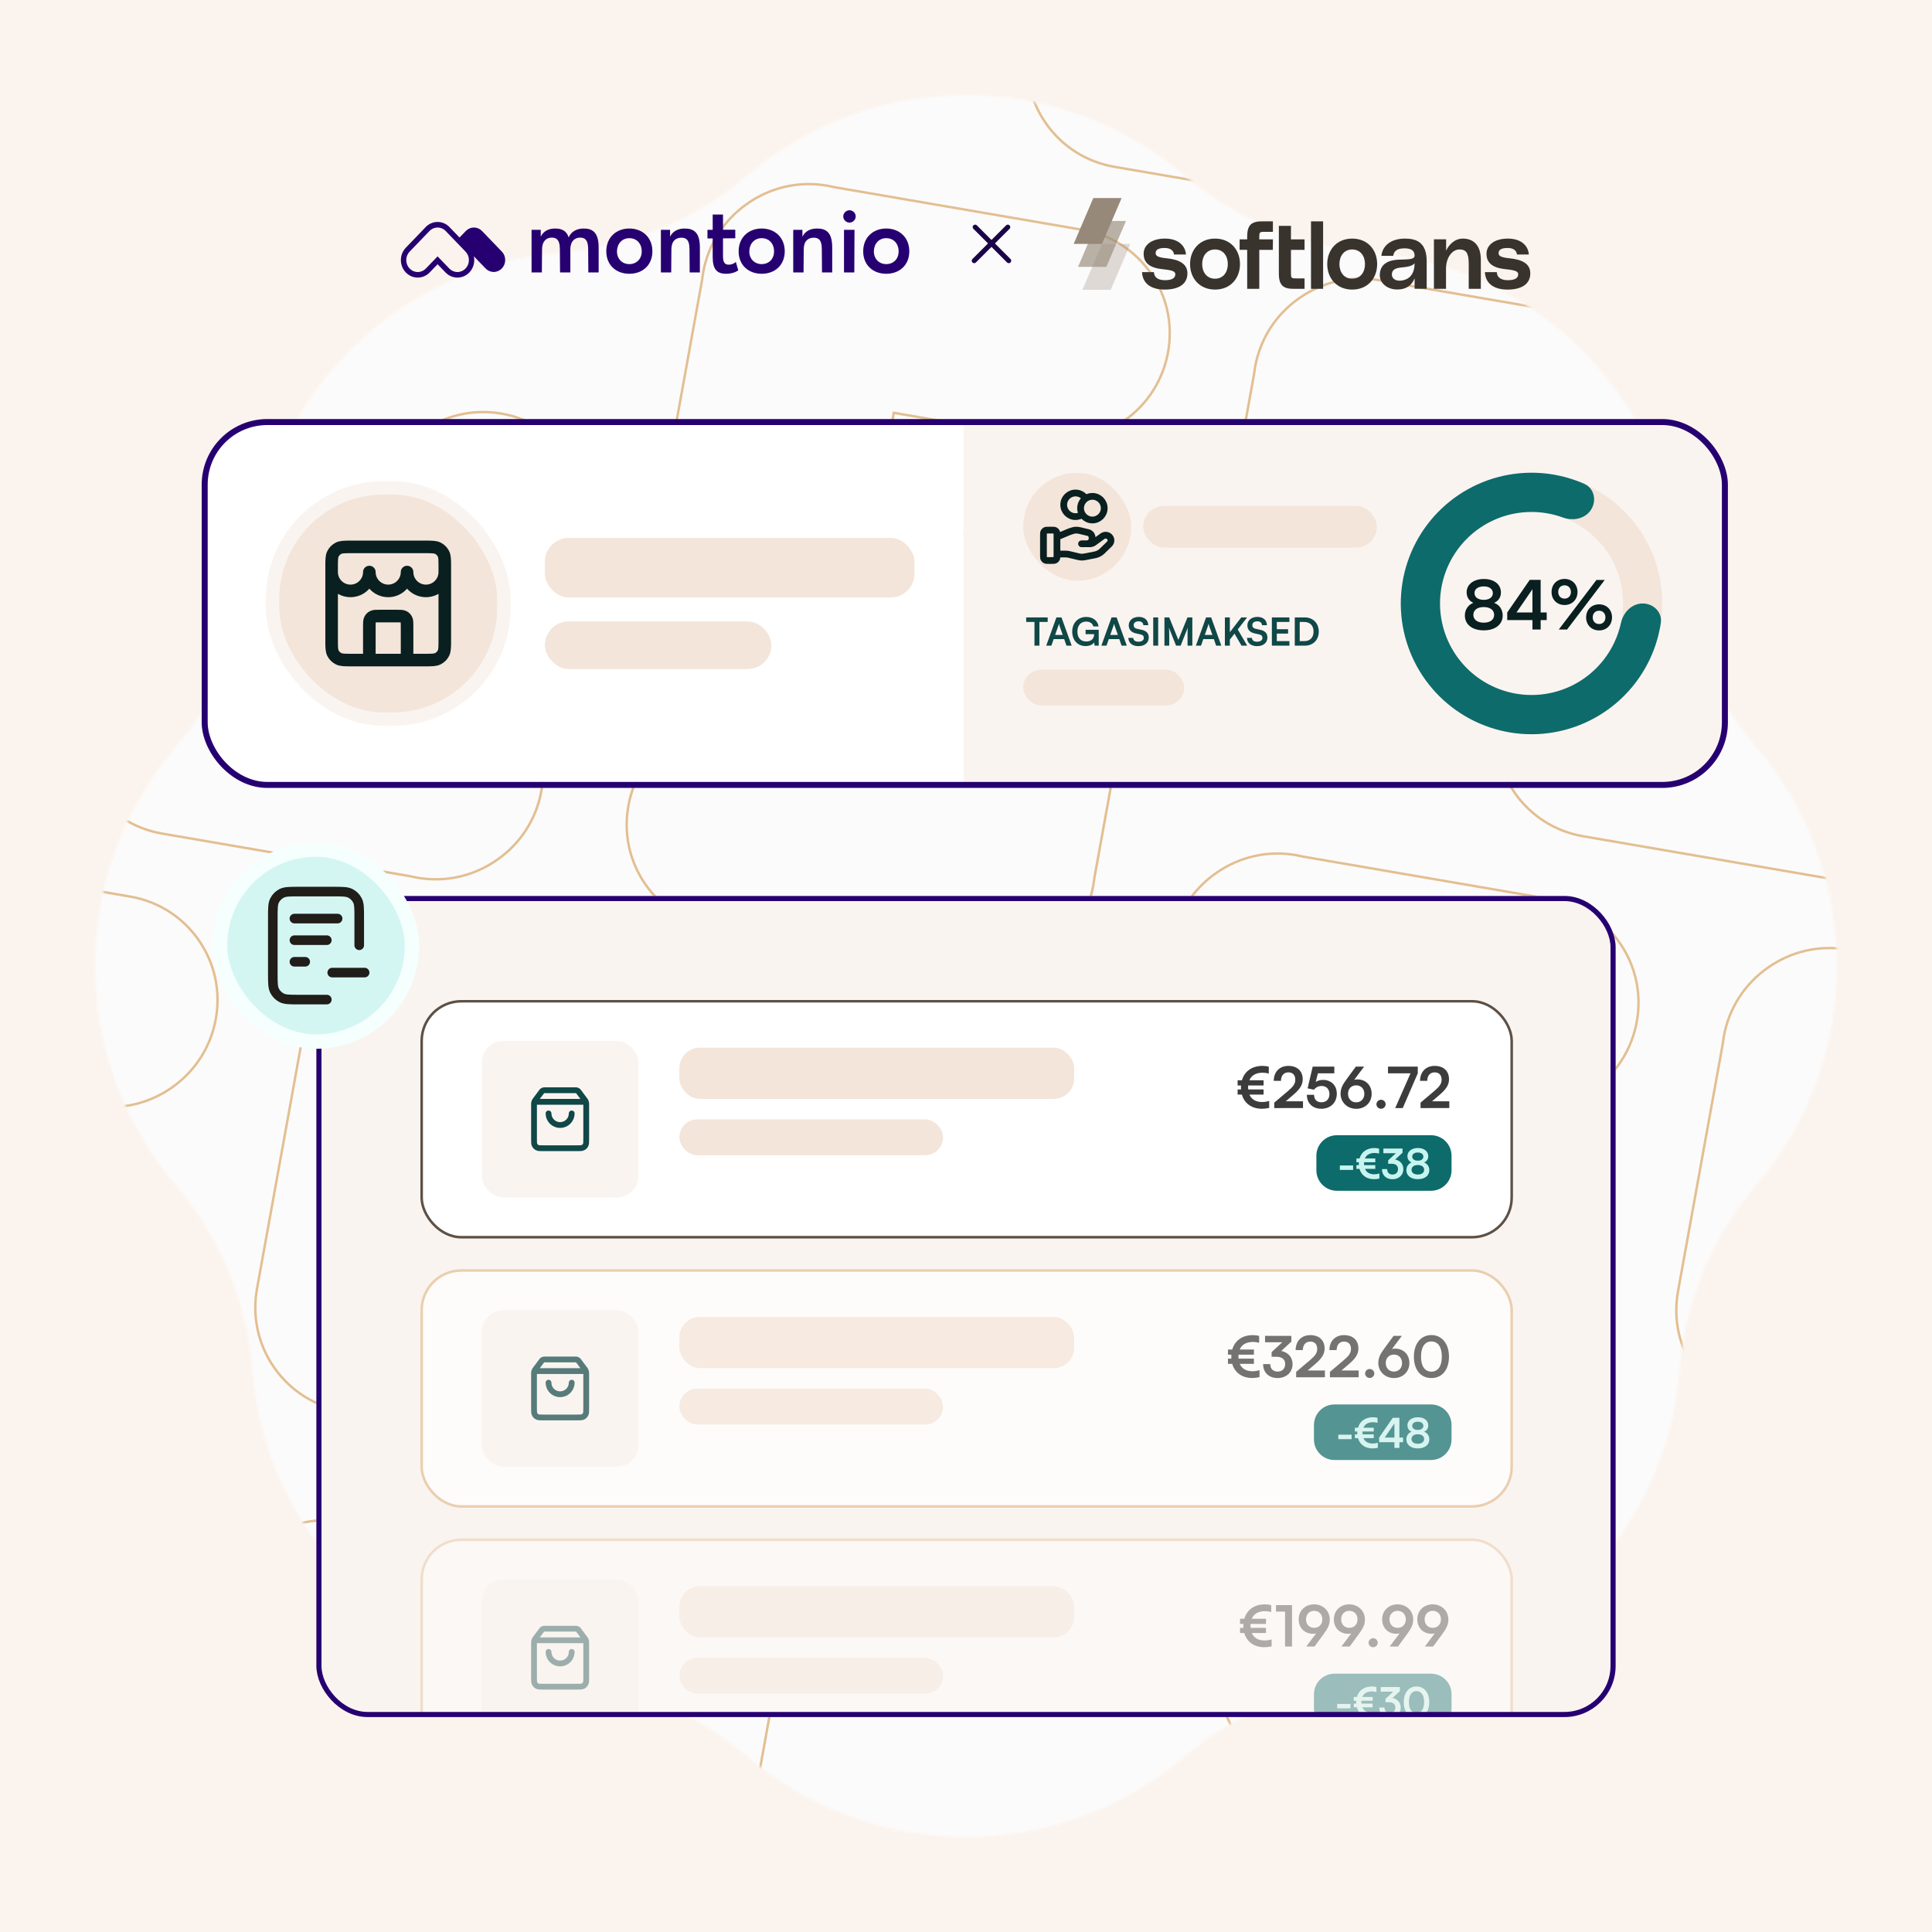 <svg width="800" height="800" viewBox="0 0 800 800" fill="none" xmlns="http://www.w3.org/2000/svg">
<rect width="800" height="800" fill="#FBF4EE"/>
<mask id="mask0_474_56" style="mask-type:alpha" maskUnits="userSpaceOnUse" x="39" y="39" width="722" height="722">
<path d="M311.018 74.772C289.046 93.497 261.726 104.813 232.949 107.109C165.794 112.468 112.468 165.794 107.109 232.949C104.813 261.726 93.497 289.046 74.772 311.018C31.076 362.293 31.076 437.707 74.772 488.982C93.497 510.954 104.813 538.274 107.109 567.051C112.468 634.206 165.794 687.532 232.949 692.891C261.726 695.187 289.046 706.503 311.018 725.228C362.293 768.924 437.707 768.924 488.982 725.228C510.954 706.503 538.274 695.187 567.051 692.891C634.206 687.532 687.532 634.206 692.891 567.051C695.187 538.274 706.503 510.954 725.228 488.982C768.924 437.707 768.924 362.293 725.228 311.018C706.503 289.046 695.187 261.726 692.891 232.949C687.532 165.794 634.206 112.468 567.051 107.109C538.274 104.813 510.954 93.497 488.982 74.772C437.707 31.076 362.293 31.076 311.018 74.772Z" fill="#2E0089" stroke="#5E5045" stroke-width="5.182" stroke-linecap="round" stroke-linejoin="round"/>
</mask>
<g mask="url(#mask0_474_56)">
<rect x="-99.214" y="-81.941" width="929.332" height="897.375" fill="#FCFBFB" stroke="#E2BF92" stroke-width="0.864"/>
<path fill-rule="evenodd" clip-rule="evenodd" d="M89.36 421.944C87.271 433.5 80.803 443.585 71.143 450.35C61.484 457.113 49.791 459.744 38.218 457.755L-4.011 450.499L-24.195 447.028L-27.839 467.183L-35.462 509.346C-37.55 520.9 -44.023 530.99 -53.682 537.753C-63.34 544.516 -75.032 547.145 -86.607 545.158C-98.175 543.168 -108.241 536.8 -114.947 527.223C-121.652 517.648 -124.194 506.009 -122.108 494.456L-103.674 392.513L-103.571 391.943L-103.499 391.368C-103.386 390.429 -103.262 389.608 -103.129 388.863C-101.04 377.31 -94.569 367.222 -84.903 360.454L-84.799 360.381L-84.778 360.367C-75.118 353.603 -63.427 350.973 -51.851 352.962C-51.106 353.09 -50.3 353.255 -49.386 353.467L-48.816 353.598L-48.241 353.696L53.861 371.242C65.432 373.232 75.498 379.602 82.202 389.178C88.908 398.755 91.451 410.391 89.36 421.944Z" stroke="#E2BF92" stroke-width="1.01"/>
<path fill-rule="evenodd" clip-rule="evenodd" d="M31.674 294.476C33.764 282.92 40.232 272.835 49.892 266.07C59.551 259.307 71.244 256.676 82.817 258.665L125.046 265.921L145.23 269.392L148.874 249.237L156.497 207.074C158.584 195.52 165.058 185.43 174.716 178.667C184.375 171.904 196.067 169.275 207.641 171.262C219.21 173.252 229.276 179.62 235.982 189.197C242.687 198.772 245.229 210.411 243.143 221.964L224.709 323.907L224.606 324.477L224.534 325.053C224.42 325.991 224.297 326.812 224.163 327.557C222.075 339.11 215.603 349.198 205.938 355.966L205.833 356.039L205.813 356.053C196.153 362.817 184.461 365.447 172.885 363.458C172.14 363.33 171.334 363.165 170.42 362.953L169.851 362.822L169.275 362.724L67.174 345.178C55.603 343.188 45.537 336.818 38.832 327.242C32.126 317.665 29.584 306.03 31.674 294.476Z" stroke="#E2BF92" stroke-width="1.01"/>
<path fill-rule="evenodd" clip-rule="evenodd" d="M483.663 145.854C481.574 157.409 475.106 167.495 465.445 174.259C455.787 181.022 444.094 183.653 432.52 181.664L390.292 174.408L370.107 170.938L366.463 191.093L358.84 233.255C356.753 244.81 350.28 254.899 340.621 261.662C330.962 268.425 319.271 271.055 307.696 269.067C296.128 267.077 286.061 260.71 279.355 251.133C272.651 241.557 270.109 229.919 272.195 218.366L290.629 116.422L290.732 115.852L290.803 115.277C290.917 114.338 291.041 113.518 291.174 112.772C293.263 101.219 299.734 91.131 309.4 84.364L309.504 84.29L309.524 84.276C319.185 77.512 330.876 74.882 342.452 76.872C343.197 77 344.003 77.165 344.917 77.376L345.487 77.508L346.062 77.605L448.163 95.151C459.735 97.141 469.8 103.512 476.505 113.087C483.211 122.664 485.753 134.3 483.663 145.854Z" stroke="#E2BF92" stroke-width="1.01"/>
<path fill-rule="evenodd" clip-rule="evenodd" d="M425.985 18.379C428.074 6.824 434.542 -3.262 444.203 -10.026C453.861 -16.789 465.554 -19.42 477.128 -17.431L519.356 -10.175L539.541 -6.705L543.185 -26.86L550.808 -69.023C552.895 -80.577 559.368 -90.666 569.027 -97.429C578.686 -104.192 590.377 -106.822 601.952 -104.834C613.52 -102.845 623.587 -96.477 630.292 -86.9C636.997 -77.325 639.539 -65.686 637.453 -54.133L619.019 47.81L618.916 48.38L618.844 48.956C618.731 49.894 618.607 50.715 618.474 51.461C616.385 63.013 609.914 73.101 600.248 79.869L600.144 79.942L600.124 79.957C590.463 86.721 578.772 89.351 567.196 87.361C566.451 87.233 565.645 87.068 564.731 86.857L564.161 86.725L563.586 86.627L461.485 69.082C449.913 67.091 439.848 60.721 433.143 51.146C426.437 41.569 423.894 29.933 425.985 18.379Z" stroke="#E2BF92" stroke-width="1.01"/>
<path fill-rule="evenodd" clip-rule="evenodd" d="M317.894 461.084C315.804 472.639 309.336 482.725 299.676 489.489C290.017 496.252 278.324 498.883 266.751 496.894L224.522 489.638L204.338 486.168L200.694 506.323L193.071 548.486C190.983 560.04 184.51 570.129 174.851 576.892C165.193 583.655 153.501 586.285 141.927 584.297C130.358 582.308 120.292 575.94 113.586 566.363C106.881 556.788 104.339 545.149 106.425 533.596L124.859 431.653L124.962 431.083L125.034 430.507C125.148 429.569 125.271 428.748 125.404 428.002C127.493 416.45 133.965 406.362 143.63 399.594L143.735 399.521L143.755 399.507C153.415 392.742 165.107 390.112 176.683 392.102C177.428 392.23 178.234 392.395 179.148 392.606L179.717 392.738L180.292 392.836L282.394 410.381C293.965 412.372 304.031 418.742 310.736 428.317C317.441 437.894 319.984 449.53 317.894 461.084Z" stroke="#E2BF92" stroke-width="1.01"/>
<path fill-rule="evenodd" clip-rule="evenodd" d="M260.213 333.611C262.302 322.056 268.77 311.97 278.431 305.206C288.089 298.443 299.782 295.812 311.356 297.801L353.584 305.057L373.769 308.527L377.413 288.372L385.036 246.209C387.123 234.655 393.596 224.566 403.255 217.803C412.914 211.04 424.605 208.41 436.18 210.398C447.748 212.387 457.815 218.755 464.52 228.332C471.225 237.907 473.767 249.546 471.681 261.099L453.247 363.042L453.144 363.612L453.073 364.188C452.959 365.126 452.835 365.947 452.702 366.693C450.613 378.245 444.142 388.333 434.476 395.101L434.372 395.174L434.352 395.189C424.691 401.953 413 404.583 401.424 402.593C400.679 402.465 399.873 402.3 398.959 402.089L398.389 401.957L397.814 401.86L295.713 384.314C284.141 382.323 274.076 375.953 267.371 366.378C260.665 356.801 258.123 345.165 260.213 333.611Z" stroke="#E2BF92" stroke-width="1.01"/>
<path fill-rule="evenodd" clip-rule="evenodd" d="M712.201 184.991C710.111 196.547 703.643 206.632 693.983 213.397C684.324 220.16 672.631 222.791 661.058 220.802L618.829 213.546L598.645 210.075L595.001 230.23L587.378 272.393C585.291 283.947 578.817 294.037 569.159 300.8C559.5 307.563 547.808 310.193 536.234 308.205C524.665 306.215 514.599 299.847 507.893 290.27C501.188 280.695 498.646 269.056 500.732 257.503L519.166 155.56L519.269 154.99L519.341 154.415C519.455 153.476 519.578 152.655 519.712 151.91C521.8 140.357 528.272 130.269 537.937 123.501L538.042 123.428L538.062 123.414C547.722 116.65 559.414 114.02 570.99 116.009C571.735 116.137 572.541 116.302 573.455 116.514L574.024 116.645L574.6 116.743L676.701 134.289C688.272 136.279 698.338 142.649 705.043 152.225C711.749 161.802 714.291 173.438 712.201 184.991Z" stroke="#E2BF92" stroke-width="1.01"/>
<path fill-rule="evenodd" clip-rule="evenodd" d="M654.521 57.517C656.61 45.962 663.078 35.876 672.738 29.112C682.397 22.349 694.09 19.718 705.663 21.707L747.892 28.963L768.076 32.433L771.72 12.278L779.343 -29.884C781.431 -41.439 787.904 -51.528 797.563 -58.291C807.221 -65.054 818.913 -67.684 830.487 -65.696C842.056 -63.706 852.122 -57.339 858.828 -47.762C865.533 -38.187 868.075 -26.548 865.989 -14.995L847.555 86.948L847.452 87.519L847.38 88.094C847.266 89.033 847.143 89.853 847.01 90.599C844.921 102.152 838.449 112.24 828.784 119.007L828.68 119.081L828.659 119.095C818.999 125.859 807.308 128.489 795.732 126.499C794.986 126.371 794.18 126.206 793.266 125.995L792.697 125.863L792.122 125.766L690.02 108.22C678.449 106.23 668.383 99.859 661.678 90.284C654.973 80.707 652.43 69.071 654.521 57.517Z" stroke="#E2BF92" stroke-width="1.01"/>
<path fill-rule="evenodd" clip-rule="evenodd" d="M-134.086 609.704C-131.997 598.148 -125.529 588.063 -115.868 581.298C-106.21 574.535 -94.516 571.904 -82.943 573.893L-40.714 581.149L-20.53 584.62L-16.886 564.465L-9.263 522.302C-7.176 510.748 -0.702 500.659 8.956 493.895C18.615 487.132 30.306 484.503 41.881 486.49C53.45 488.48 63.516 494.848 70.222 504.425C76.926 514 79.468 525.639 77.382 537.192L58.948 639.135L58.845 639.705L58.774 640.281C58.66 641.219 58.536 642.04 58.403 642.786C56.315 654.338 49.843 664.426 40.178 671.194L40.073 671.267L40.053 671.281C30.392 678.046 18.701 680.675 7.125 678.686C6.38 678.558 5.574 678.393 4.66 678.181L4.091 678.05L3.515 677.952L-98.586 660.406C-110.158 658.416 -120.223 652.046 -126.928 642.47C-133.634 632.893 -136.176 621.258 -134.086 609.704Z" stroke="#E2BF92" stroke-width="1.01"/>
<path fill-rule="evenodd" clip-rule="evenodd" d="M283.457 699.148C281.367 710.703 274.899 720.789 265.239 727.553C255.58 734.316 243.887 736.947 232.314 734.958L190.085 727.702L169.901 724.232L166.257 744.387L158.634 786.549C156.546 798.104 150.073 808.193 140.414 814.956C130.756 821.719 119.064 824.349 107.49 822.361C95.921 820.371 85.855 814.004 79.149 804.427C72.444 794.851 69.902 783.213 71.988 771.66L90.422 669.716L90.525 669.146L90.597 668.571C90.711 667.632 90.834 666.812 90.967 666.066C93.056 654.513 99.528 644.425 109.193 637.658L109.298 637.584L109.318 637.57C118.978 630.806 130.67 628.176 142.246 630.166C142.991 630.294 143.797 630.459 144.711 630.67L145.28 630.802L145.855 630.899L247.957 648.445C259.528 650.435 269.594 656.806 276.299 666.381C283.004 675.958 285.547 687.594 283.457 699.148Z" stroke="#E2BF92" stroke-width="1.01"/>
<path fill-rule="evenodd" clip-rule="evenodd" d="M225.772 571.677C227.861 560.122 234.329 550.036 243.99 543.272C253.648 536.509 265.342 533.878 276.915 535.867L319.144 543.123L339.328 546.593L342.972 526.438L350.595 484.275C352.682 472.721 359.155 462.632 368.814 455.869C378.473 449.106 390.164 446.476 401.739 448.464C413.308 450.453 423.374 456.821 430.08 466.398C436.784 475.973 439.326 487.612 437.24 499.165L418.806 601.108L418.703 601.678L418.632 602.254C418.518 603.192 418.394 604.013 418.261 604.759C416.172 616.311 409.701 626.399 400.035 633.167L399.931 633.24L399.911 633.255C390.25 640.019 378.559 642.649 366.983 640.659C366.238 640.531 365.432 640.366 364.518 640.155L363.949 640.023L363.373 639.926L261.272 622.38C249.7 620.389 239.635 614.019 232.93 604.444C226.224 594.867 223.682 583.231 225.772 571.677Z" stroke="#E2BF92" stroke-width="1.01"/>
<path fill-rule="evenodd" clip-rule="evenodd" d="M677.759 423.054C675.67 434.61 669.202 444.695 659.542 451.46C649.883 458.223 638.19 460.854 626.617 458.865L584.388 451.609L564.204 448.138L560.56 468.293L552.937 510.456C550.849 522.01 544.376 532.1 534.717 538.863C525.059 545.626 513.367 548.255 501.792 546.268C490.224 544.278 480.158 537.91 473.452 528.333C466.747 518.758 464.205 507.119 466.291 495.566L484.725 393.623L484.828 393.053L484.9 392.478C485.013 391.539 485.137 390.718 485.27 389.973C487.359 378.42 493.83 368.332 503.496 361.564L503.6 361.491L503.621 361.477C513.281 354.713 524.972 352.083 536.548 354.072C537.293 354.2 538.099 354.365 539.013 354.577L539.583 354.708L540.158 354.806L642.259 372.352C653.831 374.342 663.897 380.712 670.601 390.288C677.307 399.865 679.85 411.5 677.759 423.054Z" stroke="#E2BF92" stroke-width="1.01"/>
<path fill-rule="evenodd" clip-rule="evenodd" d="M620.082 295.581C622.171 284.025 628.639 273.94 638.3 267.175C647.958 260.412 659.652 257.781 671.225 259.77L713.454 267.026L733.638 270.497L737.282 250.342L744.905 208.179C746.992 196.625 753.465 186.536 763.124 179.772C772.783 173.009 784.474 170.38 796.049 172.367C807.618 174.357 817.684 180.725 824.39 190.302C831.094 199.877 833.636 211.516 831.55 223.069L813.116 325.012L813.013 325.582L812.942 326.158C812.828 327.096 812.705 327.917 812.571 328.662C810.482 340.215 804.011 350.303 794.345 357.071L794.241 357.144L794.221 357.158C784.56 363.922 772.869 366.552 761.293 364.563C760.548 364.435 759.742 364.27 758.828 364.058L758.259 363.927L757.683 363.829L655.582 346.283C644.01 344.293 633.945 337.923 627.24 328.347C620.534 318.77 617.992 307.135 620.082 295.581Z" stroke="#E2BF92" stroke-width="1.01"/>
<path fill-rule="evenodd" clip-rule="evenodd" d="M511.991 738.286C509.902 749.841 503.433 759.927 493.773 766.691C484.114 773.454 472.421 776.085 460.848 774.096L418.619 766.84L398.435 763.37L394.791 783.525L387.168 825.687C385.081 837.242 378.607 847.331 368.949 854.094C359.29 860.857 347.599 863.487 336.024 861.499C324.455 859.509 314.389 853.142 307.683 843.565C300.978 833.989 298.436 822.351 300.522 810.798L318.956 708.854L319.059 708.284L319.131 707.709C319.245 706.77 319.368 705.949 319.502 705.204C321.59 693.651 328.062 683.563 337.727 676.795L337.832 676.722L337.852 676.708C347.512 669.944 359.204 667.314 370.78 669.304C371.525 669.432 372.331 669.597 373.245 669.808L373.814 669.94L374.39 670.037L476.491 687.583C488.062 689.573 498.128 695.944 504.833 705.519C511.539 715.096 514.081 726.732 511.991 738.286Z" stroke="#E2BF92" stroke-width="1.01"/>
<path fill-rule="evenodd" clip-rule="evenodd" d="M454.31 610.815C456.399 599.26 462.867 589.174 472.528 582.41C482.186 575.647 493.88 573.016 505.453 575.005L547.682 582.261L567.866 585.731L571.51 565.576L579.133 523.413C581.22 511.859 587.694 501.77 597.352 495.007C607.011 488.244 618.702 485.614 630.277 487.602C641.846 489.592 651.912 495.959 658.618 505.536C665.322 515.111 667.864 526.75 665.778 538.303L647.344 640.246L647.241 640.816L647.17 641.392C647.056 642.331 646.933 643.151 646.799 643.897C644.711 655.45 638.239 665.538 628.574 672.305L628.469 672.379L628.449 672.393C618.789 679.157 607.097 681.787 595.521 679.797C594.776 679.669 593.97 679.504 593.056 679.293L592.487 679.161L591.911 679.064L489.81 661.518C478.238 659.528 468.173 653.157 461.468 643.582C454.762 634.005 452.22 622.369 454.31 610.815Z" stroke="#E2BF92" stroke-width="1.01"/>
<path fill-rule="evenodd" clip-rule="evenodd" d="M906.298 462.193C904.209 473.748 897.74 483.834 888.08 490.598C878.421 497.361 866.728 499.992 855.155 498.003L812.926 490.747L792.742 487.277L789.098 507.432L781.475 549.595C779.388 561.149 772.914 571.238 763.256 578.001C753.597 584.764 741.906 587.394 730.331 585.406C718.762 583.417 708.696 577.049 701.99 567.472C695.286 557.897 692.744 546.258 694.829 534.705L713.263 432.762L713.367 432.192L713.438 431.616C713.552 430.678 713.675 429.857 713.809 429.111C715.897 417.559 722.369 407.47 732.034 400.703L732.139 400.629L732.159 400.615C741.819 393.851 753.511 391.221 765.087 393.211C765.832 393.339 766.638 393.504 767.552 393.715L768.121 393.847L768.697 393.944L870.798 411.49C882.369 413.48 892.435 419.851 899.14 429.426C905.846 439.003 908.388 450.639 906.298 462.193Z" stroke="#E2BF92" stroke-width="1.01"/>
<path fill-rule="evenodd" clip-rule="evenodd" d="M60.011 886.908C62.1 875.353 68.569 865.267 78.229 858.503C87.888 851.739 99.581 849.109 111.154 851.097L153.383 858.354L173.567 861.824L177.211 841.669L184.834 799.506C186.921 787.952 193.395 777.863 203.053 771.1C212.712 764.337 224.403 761.707 235.978 763.695C247.547 765.684 257.613 772.052 264.319 781.629C271.024 791.204 273.566 802.843 271.48 814.396L253.046 916.339L252.943 916.909L252.871 917.485C252.757 918.423 252.634 919.244 252.5 919.99C250.412 931.542 243.94 941.63 234.275 948.398L234.17 948.471L234.15 948.485C224.49 955.25 212.798 957.879 201.222 955.89C200.477 955.762 199.671 955.597 198.757 955.385L198.188 955.254L197.612 955.156L95.511 937.61C83.94 935.62 73.874 929.25 67.169 919.674C60.463 910.098 57.921 898.462 60.011 886.908Z" stroke="#E2BF92" stroke-width="1.01"/>
</g>
<g clip-path="url(#clip0_474_56)">
<rect width="313" height="147.775" transform="translate(86 176)" fill="white"/>
<rect x="112.845" y="201.983" width="95.809" height="95.809" rx="46.169" fill="#F3E5DA"/>
<rect x="112.845" y="201.983" width="95.809" height="95.809" rx="46.169" stroke="#FAF4F0" stroke-width="5.554"/>
<path d="M168.559 273.319V259.26C168.559 257.802 168.559 257.073 168.276 256.516C168.026 256.026 167.628 255.628 167.138 255.378C166.581 255.094 165.852 255.094 164.394 255.094H157.104C155.646 255.094 154.917 255.094 154.36 255.378C153.87 255.628 153.472 256.026 153.222 256.516C152.938 257.073 152.938 257.802 152.938 259.26V273.319M137.317 236.87C137.317 241.184 140.814 244.68 145.128 244.68C149.442 244.68 152.938 241.184 152.938 236.87C152.938 241.184 156.435 244.68 160.749 244.68C165.063 244.68 168.559 241.184 168.559 236.87C168.559 241.184 172.056 244.68 176.37 244.68C180.684 244.68 184.18 241.184 184.18 236.87M145.649 273.319H175.849C178.765 273.319 180.223 273.319 181.337 272.751C182.317 272.252 183.114 271.456 183.613 270.476C184.18 269.362 184.18 267.904 184.18 264.988V234.787C184.18 231.871 184.18 230.413 183.613 229.299C183.114 228.319 182.317 227.523 181.337 227.023C180.223 226.456 178.765 226.456 175.849 226.456H145.649C142.732 226.456 141.274 226.456 140.16 227.023C139.181 227.523 138.384 228.319 137.885 229.299C137.317 230.413 137.317 231.871 137.317 234.787V264.988C137.317 267.904 137.317 269.362 137.885 270.476C138.384 271.456 139.181 272.252 140.16 272.751C141.274 273.319 142.732 273.319 145.649 273.319Z" stroke="#0A1F1F" stroke-width="5.207" stroke-linecap="round" stroke-linejoin="round"/>
<rect x="225.625" y="222.734" width="153.047" height="24.685" rx="9.874" fill="#F3E5DA"/>
<rect x="225.625" y="257.293" width="93.803" height="19.748" rx="9.874" fill="#F3E5DA"/>
<rect width="314" height="147.775" transform="translate(399 176)" fill="#FAF4F0"/>
<rect x="423.685" y="195.748" width="44.73" height="44.73" rx="22.365" fill="#F3E5DA"/>
<path d="M448.188 213.014C447.388 213.584 446.409 213.92 445.351 213.92C442.649 213.92 440.459 211.729 440.459 209.027C440.459 206.325 442.649 204.135 445.351 204.135C447.102 204.135 448.639 205.055 449.503 206.439M437.663 229.417H441.312C441.787 229.417 442.26 229.474 442.721 229.587L446.577 230.524C447.413 230.728 448.285 230.748 449.13 230.584L453.393 229.754C454.519 229.535 455.554 228.996 456.366 228.206L459.382 225.272C460.243 224.436 460.243 223.079 459.382 222.241C458.607 221.487 457.379 221.402 456.502 222.041L452.987 224.606C452.483 224.974 451.871 225.172 451.241 225.172H447.847L450.007 225.172C451.225 225.172 452.211 224.212 452.211 223.028V222.599C452.211 221.615 451.523 220.758 450.543 220.52L447.208 219.709C446.665 219.577 446.11 219.511 445.551 219.511C444.202 219.511 441.761 220.627 441.761 220.627L437.663 222.341M457.232 210.425C457.232 213.127 455.042 215.317 452.34 215.317C449.638 215.317 447.448 213.127 447.448 210.425C447.448 207.723 449.638 205.533 452.34 205.533C455.042 205.533 457.232 207.723 457.232 210.425ZM432.072 221.747L432.072 229.855C432.072 230.638 432.072 231.029 432.224 231.328C432.358 231.591 432.572 231.805 432.835 231.939C433.134 232.091 433.525 232.091 434.308 232.091H435.427C436.209 232.091 436.601 232.091 436.9 231.939C437.163 231.805 437.377 231.591 437.511 231.328C437.663 231.029 437.663 230.638 437.663 229.855V221.747C437.663 220.965 437.663 220.573 437.511 220.274C437.377 220.011 437.163 219.797 436.9 219.663C436.601 219.511 436.209 219.511 435.427 219.511L434.308 219.511C433.525 219.511 433.134 219.511 432.835 219.663C432.572 219.797 432.358 220.011 432.224 220.274C432.072 220.573 432.072 220.965 432.072 221.747Z" stroke="#0A1F1F" stroke-width="2.796" stroke-linecap="round" stroke-linejoin="round"/>
<rect x="473.385" y="209.473" width="96.777" height="17.279" rx="8.64" fill="#F3E5DA"/>
<path d="M424.926 257.544V255.656H433.822V257.544H430.398V267.352H428.35V257.544H424.926ZM435.348 267.352H433.22L437.444 255.656H439.54L443.764 267.352H441.604L440.66 264.648H436.292L435.348 267.352ZM438.228 259.144L436.9 262.92H440.068L438.724 259.144C438.628 258.84 438.516 258.488 438.484 258.248C438.436 258.472 438.34 258.824 438.228 259.144ZM449.773 257.384C447.453 257.384 446.125 259.064 446.125 261.592C446.125 264.2 447.629 265.624 449.789 265.624C451.821 265.624 453.053 264.504 453.053 262.632V262.584H449.517V260.776H454.957V267.352H453.229L453.101 266.008C452.461 266.904 451.133 267.528 449.549 267.528C446.269 267.528 443.981 265.144 443.981 261.544C443.981 257.992 446.301 255.464 449.821 255.464C452.493 255.464 454.557 257.016 454.893 259.4H452.733C452.365 258.024 451.181 257.384 449.773 257.384ZM458.177 267.352H456.049L460.273 255.656H462.369L466.593 267.352H464.433L463.489 264.648H459.121L458.177 267.352ZM461.057 259.144L459.729 262.92H462.897L461.553 259.144C461.457 258.84 461.345 258.488 461.313 258.248C461.265 258.472 461.169 258.824 461.057 259.144ZM467.387 258.92C467.387 256.872 469.083 255.448 471.547 255.448C473.915 255.448 475.419 256.76 475.483 258.872H473.435C473.387 257.864 472.667 257.272 471.515 257.272C470.251 257.272 469.435 257.88 469.435 258.856C469.435 259.688 469.883 260.152 470.859 260.376L472.699 260.776C474.699 261.208 475.675 262.232 475.675 263.976C475.675 266.152 473.979 267.56 471.403 267.56C468.907 267.56 467.275 266.232 467.227 264.136H469.275C469.291 265.128 470.091 265.72 471.403 265.72C472.763 265.72 473.627 265.128 473.627 264.152C473.627 263.368 473.227 262.904 472.267 262.696L470.411 262.28C468.427 261.848 467.387 260.712 467.387 258.92ZM479.576 255.656V267.352H477.528V255.656H479.576ZM484.153 267.352H482.169V255.656H484.153L487.929 264.968L491.705 255.656H493.721V267.352H491.737V263.752C491.737 261.4 491.737 260.712 491.849 259.88L488.873 267.352H486.985L484.025 259.896C484.137 260.6 484.153 261.704 484.153 263.16V267.352ZM497.317 267.352H495.189L499.413 255.656H501.509L505.733 267.352H503.573L502.629 264.648H498.261L497.317 267.352ZM500.197 259.144L498.869 262.92H502.037L500.693 259.144C500.597 258.84 500.485 258.488 500.453 258.248C500.405 258.472 500.309 258.824 500.197 259.144ZM509.248 255.656V261.8L513.984 255.656H516.4L512.528 260.648L516.448 267.352H514.08L511.184 262.376L509.248 264.856V267.352H507.2V255.656H509.248ZM516.512 258.92C516.512 256.872 518.208 255.448 520.672 255.448C523.04 255.448 524.544 256.76 524.608 258.872H522.56C522.512 257.864 521.792 257.272 520.64 257.272C519.376 257.272 518.56 257.88 518.56 258.856C518.56 259.688 519.008 260.152 519.984 260.376L521.824 260.776C523.824 261.208 524.8 262.232 524.8 263.976C524.8 266.152 523.104 267.56 520.528 267.56C518.032 267.56 516.4 266.232 516.352 264.136H518.4C518.416 265.128 519.216 265.72 520.528 265.72C521.888 265.72 522.752 265.128 522.752 264.152C522.752 263.368 522.352 262.904 521.392 262.696L519.536 262.28C517.552 261.848 516.512 260.712 516.512 258.92ZM533.917 267.352H526.653V255.656H533.917V257.544H528.701V260.552H533.373V262.36H528.701V265.464H533.917V267.352ZM540.345 267.352H536.137V255.656H540.233C543.689 255.656 546.073 258.04 546.073 261.528C546.073 264.968 543.737 267.352 540.345 267.352ZM540.041 257.544H538.185V265.464H540.153C542.489 265.464 543.913 263.96 543.913 261.528C543.913 259.048 542.457 257.544 540.041 257.544Z" fill="#104747"/>
<rect x="423.685" y="277.289" width="66.65" height="14.811" rx="7.406" fill="#F3E5DA"/>
<path d="M688.315 249.887C688.315 279.788 664.076 304.027 634.175 304.027C604.275 304.027 580.036 279.788 580.036 249.887C580.036 219.987 604.275 195.748 634.175 195.748C664.076 195.748 688.315 219.987 688.315 249.887ZM596.278 249.887C596.278 270.818 613.245 287.785 634.175 287.785C655.106 287.785 672.073 270.818 672.073 249.887C672.073 228.957 655.106 211.99 634.175 211.99C613.245 211.99 596.278 228.957 596.278 249.887Z" fill="#F3E5DA"/>
<path d="M680.194 249.887C684.679 249.887 688.377 253.543 687.707 257.978C686.331 267.079 682.65 275.727 676.954 283.07C669.59 292.564 659.277 299.338 647.639 302.326C636.002 305.314 623.701 304.346 612.674 299.574C601.647 294.802 592.521 286.498 586.733 275.969C580.945 265.44 578.823 253.285 580.703 241.418C582.582 229.551 588.356 218.646 597.115 210.422C605.873 202.197 617.119 197.119 629.081 195.988C638.333 195.114 647.607 196.639 656.028 200.354C660.131 202.164 661.237 207.246 658.833 211.033C656.43 214.82 651.424 215.846 647.213 214.303C641.939 212.371 636.268 211.623 630.609 212.158C622.236 212.95 614.364 216.504 608.233 222.261C602.102 228.019 598.06 235.652 596.745 243.959C595.429 252.266 596.914 260.775 600.966 268.145C605.017 275.515 611.406 281.328 619.125 284.668C626.843 288.008 635.454 288.686 643.6 286.594C651.747 284.503 658.966 279.761 664.12 273.115C667.604 268.623 670.012 263.435 671.206 257.946C672.16 253.564 675.709 249.887 680.194 249.887Z" fill="#0D6B6B"/>
<path d="M606.568 254.854C606.568 252.407 607.947 250.438 610.084 249.622C608.284 248.806 607.3 247.259 607.3 245.262C607.3 241.999 610.197 239.748 614.445 239.748C618.664 239.748 621.505 241.971 621.505 245.318C621.505 247.315 620.492 248.862 618.664 249.622C620.83 250.381 622.237 252.379 622.237 254.854C622.237 258.567 619.17 261.014 614.388 261.014C609.634 261.014 606.568 258.595 606.568 254.854ZM610.563 245.571C610.563 247.287 612.054 248.384 614.388 248.384C616.695 248.384 618.158 247.315 618.158 245.599C618.158 243.883 616.695 242.815 614.388 242.815C612.054 242.815 610.563 243.883 610.563 245.571ZM610.084 254.601C610.084 256.598 611.744 257.836 614.416 257.836C617.033 257.836 618.692 256.598 618.692 254.601C618.692 252.604 617.033 251.366 614.388 251.366C611.744 251.366 610.084 252.604 610.084 254.601ZM640.456 256.767H637.952V260.677H634.549V256.767H624.113V253.616L633.424 240.114H637.952V253.616H640.456V256.767ZM627.938 253.616H634.549V243.996L627.938 253.616ZM653.212 245.121C653.212 248.3 650.962 250.522 647.84 250.522C644.717 250.522 642.467 248.3 642.467 245.121C642.467 241.971 644.717 239.72 647.84 239.72C650.962 239.72 653.212 241.971 653.212 245.121ZM664.492 240.142L648.88 260.677H645.449L661.061 240.142H664.492ZM650.484 245.121C650.484 243.49 649.415 242.364 647.84 242.364C646.264 242.364 645.224 243.49 645.224 245.121C645.224 246.753 646.292 247.878 647.84 247.878C649.415 247.878 650.484 246.753 650.484 245.121ZM667.502 255.642C667.502 258.792 665.28 261.043 662.158 261.043C659.007 261.043 656.785 258.792 656.785 255.642C656.785 252.491 659.007 250.241 662.158 250.241C665.28 250.241 667.502 252.491 667.502 255.642ZM664.774 255.642C664.774 254.01 663.705 252.885 662.158 252.885C660.582 252.885 659.513 254.01 659.513 255.642C659.513 257.273 660.582 258.398 662.158 258.398C663.705 258.398 664.774 257.273 664.774 255.642Z" fill="#0A1F1F"/>
</g>
<rect x="84.757" y="174.757" width="629.485" height="150.26" rx="25.927" stroke="#260071" stroke-width="2.485"/>
<g clip-path="url(#clip1_474_56)">
<rect x="131" y="371" width="538" height="340" rx="21.203" fill="#FAF4F0"/>
<rect x="174.602" y="414.602" width="451.358" height="97.701" rx="16.433" fill="white"/>
<rect x="174.602" y="414.602" width="451.358" height="97.701" rx="16.433" stroke="#5E5045" stroke-width="1.06"/>
<rect x="199.516" y="431.035" width="64.835" height="64.835" rx="8.919" fill="#FAF4F0"/>
<path d="M224.154 452.214L222.281 454.712C221.91 455.206 221.724 455.454 221.728 455.661C221.732 455.841 221.817 456.01 221.958 456.121C222.122 456.248 222.431 456.248 223.049 456.248H240.819C241.437 456.248 241.746 456.248 241.909 456.121C242.051 456.01 242.136 455.841 242.139 455.661C242.144 455.454 241.958 455.206 241.587 454.712L239.714 452.214M224.154 452.214C224.365 451.933 224.471 451.792 224.604 451.69C224.723 451.6 224.857 451.533 225.001 451.492C225.162 451.446 225.338 451.446 225.69 451.446H238.177C238.529 451.446 238.706 451.446 238.867 451.492C239.01 451.533 239.145 451.6 239.263 451.69C239.397 451.792 239.503 451.933 239.714 452.214M224.154 452.214L221.896 455.224C221.611 455.604 221.469 455.794 221.367 456.003C221.278 456.189 221.212 456.386 221.173 456.588C221.128 456.816 221.128 457.054 221.128 457.529L221.128 471.617C221.128 472.962 221.128 473.634 221.39 474.148C221.62 474.6 221.987 474.967 222.439 475.197C222.953 475.459 223.625 475.459 224.97 475.459L238.898 475.459C240.243 475.459 240.915 475.459 241.429 475.197C241.88 474.967 242.248 474.6 242.478 474.148C242.74 473.634 242.74 472.962 242.74 471.617V457.529C242.74 457.054 242.74 456.816 242.695 456.588C242.656 456.386 242.59 456.189 242.5 456.003C242.399 455.794 242.256 455.604 241.971 455.224L239.714 452.214M236.736 461.051C236.736 462.325 236.23 463.546 235.33 464.447C234.429 465.348 233.208 465.854 231.934 465.854C230.66 465.854 229.439 465.348 228.538 464.447C227.637 463.546 227.131 462.325 227.131 461.051" stroke="#104747" stroke-width="2.401" stroke-linecap="round" stroke-linejoin="round"/>
<rect x="281.314" y="433.832" width="163.48" height="21.203" rx="8.481" fill="#F3E5DA"/>
<rect x="281.314" y="463.517" width="109.197" height="14.842" rx="7.421" fill="#F3E5DA"/>
<path d="M522.519 459.114C518.386 459.114 515.287 456.954 514.23 453.244H512.47V451.108H513.878C513.855 450.849 513.855 450.568 513.855 450.286C513.855 450.004 513.855 449.722 513.878 449.464H512.47V447.327H514.254C515.311 443.571 518.48 441.364 522.777 441.364C523.646 441.364 524.608 441.481 525.383 441.716V444.533C524.632 444.322 523.622 444.181 522.918 444.181C520.124 444.181 518.199 445.238 517.33 447.327H523.223V449.464H516.837C516.813 449.722 516.813 449.981 516.813 450.239C516.813 450.544 516.837 450.826 516.86 451.108H523.223V453.244H517.353C518.222 455.287 520.077 456.32 522.683 456.32C523.622 456.32 524.608 456.156 525.548 455.874V458.762C524.468 458.997 523.528 459.114 522.519 459.114ZM539.545 458.809L527.641 458.832V456.578L533.253 451.835C535.577 449.863 536.352 448.736 536.352 447.093C536.352 445.144 535.295 444.04 533.488 444.04C531.609 444.04 530.435 445.355 530.412 447.562H527.43C527.453 443.805 529.848 441.364 533.488 441.364C537.15 441.364 539.428 443.453 539.428 446.928C539.428 449.323 538.113 451.131 535.507 453.362L532.407 456.015H539.545V458.809ZM547.107 459.114C543.515 459.114 541.144 456.813 541.144 453.338H544.126C544.126 455.287 545.276 456.437 547.178 456.437C549.197 456.437 550.489 455.123 550.489 453.033C550.489 451.037 549.291 449.675 547.225 449.675C545.91 449.675 544.713 450.333 544.102 451.225L541.449 450.661L543.562 441.669H552.508V444.439H545.722L544.806 448.008C545.628 447.468 546.661 447.163 547.835 447.163C551.263 447.163 553.541 449.487 553.541 452.869C553.541 456.578 550.935 459.114 547.107 459.114ZM557.711 446.717L561.421 441.669H564.849L560.74 447.14C561.163 447.022 561.609 446.952 562.031 446.952C565.577 446.952 567.972 449.441 567.972 452.915C567.972 456.578 565.248 459.138 561.585 459.138C557.875 459.138 555.105 456.414 555.105 452.892C555.105 450.826 555.786 449.323 557.711 446.717ZM558.181 452.915C558.181 455.005 559.566 456.461 561.585 456.461C563.534 456.461 564.943 455.005 564.943 452.915C564.943 450.849 563.557 449.417 561.585 449.417C559.542 449.417 558.181 450.849 558.181 452.915ZM571.857 459.114C570.824 459.114 569.955 458.269 569.955 457.259C569.955 456.226 570.824 455.381 571.857 455.381C572.89 455.381 573.759 456.226 573.759 457.259C573.759 458.269 572.89 459.114 571.857 459.114ZM574.739 441.669H587.066V444.439L580.844 458.832H577.721L584.061 444.439H574.739V441.669ZM600.124 458.809L588.22 458.832V456.578L593.832 451.835C596.156 449.863 596.931 448.736 596.931 447.093C596.931 445.144 595.874 444.04 594.066 444.04C592.188 444.04 591.014 445.355 590.991 447.562H588.009C588.032 443.805 590.427 441.364 594.066 441.364C597.729 441.364 600.007 443.453 600.007 446.928C600.007 449.323 598.692 451.131 596.086 453.362L592.986 456.015H600.124V458.809Z" fill="#3C3C3C"/>
<path d="M545.084 478.554C545.084 473.87 548.881 470.073 553.565 470.073H592.565C597.249 470.073 601.047 473.87 601.047 478.554V484.592C601.047 489.276 597.249 493.073 592.565 493.073H553.565C548.881 493.073 545.084 489.276 545.084 484.592V478.554Z" fill="#0D6B6B"/>
<path d="M554.803 484.436V482.592H560.301V484.436H554.803ZM568.964 488.278C565.959 488.278 563.705 486.707 562.936 484.009H561.656V482.455H562.68C562.663 482.267 562.663 482.062 562.663 481.857C562.663 481.652 562.663 481.447 562.68 481.26H561.656V479.706H562.954C563.722 476.974 566.027 475.368 569.152 475.368C569.784 475.368 570.484 475.454 571.048 475.625V477.674C570.501 477.52 569.767 477.418 569.255 477.418C567.223 477.418 565.822 478.186 565.19 479.706H569.477V481.26H564.832C564.815 481.447 564.815 481.635 564.815 481.823C564.815 482.045 564.832 482.25 564.849 482.455H569.477V484.009H565.208C565.839 485.494 567.188 486.246 569.084 486.246C569.767 486.246 570.484 486.126 571.167 485.921V488.022C570.382 488.192 569.699 488.278 568.964 488.278ZM576.327 481.891H574.807V480.474L578.017 477.52H572.826V475.59H580.75V477.332L577.71 480.133C579.622 480.508 581.108 481.909 581.108 484.111C581.108 486.673 579.11 488.295 576.583 488.295C574.141 488.295 572.246 486.792 572.246 484.094H574.397C574.397 485.529 575.285 486.348 576.617 486.348C577.983 486.348 578.888 485.46 578.888 484.077C578.888 482.814 578.069 481.891 576.327 481.891ZM582.343 484.538C582.343 483.053 583.18 481.857 584.478 481.362C583.385 480.867 582.787 479.928 582.787 478.715C582.787 476.735 584.546 475.368 587.125 475.368C589.686 475.368 591.411 476.717 591.411 478.749C591.411 479.962 590.796 480.901 589.686 481.362C591.001 481.823 591.855 483.036 591.855 484.538C591.855 486.792 589.993 488.278 587.09 488.278C584.205 488.278 582.343 486.809 582.343 484.538ZM584.768 478.903C584.768 479.945 585.673 480.611 587.09 480.611C588.491 480.611 589.379 479.962 589.379 478.92C589.379 477.879 588.491 477.23 587.09 477.23C585.673 477.23 584.768 477.879 584.768 478.903ZM584.478 484.385C584.478 485.597 585.485 486.348 587.108 486.348C588.696 486.348 589.703 485.597 589.703 484.385C589.703 483.172 588.696 482.421 587.09 482.421C585.485 482.421 584.478 483.172 584.478 484.385Z" fill="#C8F4EF"/>
<g opacity="0.7">
<rect x="174.602" y="526.085" width="451.358" height="97.701" rx="16.433" fill="white"/>
<rect x="174.602" y="526.085" width="451.358" height="97.701" rx="16.433" stroke="#E2BF92" stroke-width="1.06"/>
<rect x="199.516" y="542.518" width="64.835" height="64.835" rx="8.919" fill="#FAF4F0"/>
<path d="M224.154 563.697L222.281 566.194C221.91 566.689 221.724 566.936 221.728 567.143C221.732 567.323 221.817 567.492 221.958 567.603C222.122 567.731 222.431 567.731 223.049 567.731H240.819C241.437 567.731 241.746 567.731 241.909 567.603C242.051 567.492 242.136 567.323 242.139 567.143C242.144 566.936 241.958 566.689 241.587 566.194L239.714 563.697M224.154 563.697C224.365 563.415 224.471 563.274 224.604 563.173C224.723 563.083 224.857 563.016 225.001 562.975C225.162 562.928 225.338 562.928 225.69 562.928H238.177C238.529 562.928 238.706 562.928 238.867 562.975C239.01 563.016 239.145 563.083 239.263 563.173C239.397 563.274 239.503 563.415 239.714 563.697M224.154 563.697L221.896 566.707C221.611 567.087 221.469 567.277 221.367 567.486C221.278 567.672 221.212 567.868 221.173 568.071C221.128 568.299 221.128 568.537 221.128 569.012L221.128 583.099C221.128 584.444 221.128 585.117 221.39 585.63C221.62 586.082 221.987 586.45 222.439 586.68C222.953 586.942 223.625 586.942 224.97 586.942L238.898 586.942C240.243 586.942 240.915 586.942 241.429 586.68C241.88 586.45 242.248 586.082 242.478 585.63C242.74 585.117 242.74 584.444 242.74 583.099V569.012C242.74 568.537 242.74 568.299 242.695 568.071C242.656 567.868 242.59 567.672 242.5 567.486C242.399 567.277 242.256 567.087 241.971 566.707L239.714 563.697M236.736 572.534C236.736 573.807 236.23 575.029 235.33 575.93C234.429 576.83 233.208 577.336 231.934 577.336C230.66 577.336 229.439 576.83 228.538 575.93C227.637 575.029 227.131 573.807 227.131 572.534" stroke="#104747" stroke-width="2.401" stroke-linecap="round" stroke-linejoin="round"/>
<rect x="281.314" y="545.315" width="163.48" height="21.203" rx="8.481" fill="#F3E5DA"/>
<rect x="281.314" y="575" width="109.197" height="14.842" rx="7.421" fill="#F3E5DA"/>
<path d="M518.519 570.597C514.386 570.597 511.287 568.437 510.23 564.727H508.47V562.59H509.878C509.855 562.332 509.855 562.05 509.855 561.768C509.855 561.487 509.855 561.205 509.878 560.947H508.47V558.81H510.254C511.311 555.053 514.48 552.846 518.777 552.846C519.646 552.846 520.608 552.964 521.383 553.198V556.016C520.632 555.805 519.622 555.664 518.918 555.664C516.124 555.664 514.199 556.72 513.33 558.81H519.223V560.947H512.837C512.813 561.205 512.813 561.463 512.813 561.721C512.813 562.027 512.837 562.308 512.86 562.59H519.223V564.727H513.353C514.222 566.77 516.077 567.803 518.683 567.803C519.622 567.803 520.608 567.638 521.548 567.357V570.245C520.468 570.479 519.528 570.597 518.519 570.597ZM528.642 561.815H526.553V559.867L530.967 555.805H523.829V553.151H534.723V555.546L530.544 559.397C533.174 559.914 535.217 561.839 535.217 564.868C535.217 568.39 532.469 570.62 528.994 570.62C525.637 570.62 523.031 568.554 523.031 564.844H525.989C525.989 566.816 527.21 567.944 529.041 567.944C530.92 567.944 532.164 566.723 532.164 564.821C532.164 563.083 531.037 561.815 528.642 561.815ZM548.615 570.291L536.711 570.315V568.061L542.322 563.318C544.647 561.346 545.422 560.219 545.422 558.575C545.422 556.626 544.365 555.523 542.557 555.523C540.679 555.523 539.505 556.838 539.481 559.045H536.499C536.523 555.288 538.918 552.846 542.557 552.846C546.22 552.846 548.497 554.936 548.497 558.411C548.497 560.806 547.183 562.614 544.576 564.844L541.477 567.497H548.615V570.291ZM562.602 570.291L550.698 570.315V568.061L556.309 563.318C558.634 561.346 559.408 560.219 559.408 558.575C559.408 556.626 558.352 555.523 556.544 555.523C554.666 555.523 553.492 556.838 553.468 559.045H550.486C550.51 555.288 552.905 552.846 556.544 552.846C560.207 552.846 562.484 554.936 562.484 558.411C562.484 560.806 561.169 562.614 558.563 564.844L555.464 567.497H562.602V570.291ZM567.169 570.597C566.136 570.597 565.268 569.751 565.268 568.742C565.268 567.709 566.136 566.863 567.169 566.863C568.202 566.863 569.071 567.709 569.071 568.742C569.071 569.751 568.202 570.597 567.169 570.597ZM573.338 558.2L577.048 553.151H580.476L576.367 558.622C576.79 558.505 577.236 558.434 577.659 558.434C581.204 558.434 583.599 560.923 583.599 564.398C583.599 568.061 580.875 570.62 577.213 570.62C573.503 570.62 570.732 567.897 570.732 564.375C570.732 562.308 571.413 560.806 573.338 558.2ZM573.808 564.398C573.808 566.488 575.193 567.944 577.213 567.944C579.161 567.944 580.57 566.488 580.57 564.398C580.57 562.332 579.185 560.9 577.213 560.9C575.17 560.9 573.808 562.332 573.808 564.398ZM585.457 561.768C585.457 556.439 588.321 552.823 592.712 552.823C597.102 552.823 599.99 556.439 599.99 561.768C599.99 567.075 597.267 570.62 592.712 570.62C588.157 570.62 585.457 567.075 585.457 561.768ZM588.415 561.768C588.415 565.736 590.012 567.967 592.712 567.967C595.435 567.967 597.032 565.736 597.032 561.768C597.032 557.706 595.435 555.476 592.712 555.476C590.012 555.476 588.415 557.706 588.415 561.768Z" fill="#3C3C3C"/>
<path d="M544.084 590.037C544.084 585.353 547.881 581.556 552.565 581.556H592.565C597.249 581.556 601.047 585.353 601.047 590.037V596.074C601.047 600.758 597.249 604.556 592.565 604.556H552.565C547.881 604.556 544.084 600.758 544.084 596.074V590.037Z" fill="#0D6B6B"/>
<path d="M554.169 595.918V594.074H559.668V595.918H554.169ZM568.331 599.761C565.325 599.761 563.071 598.19 562.303 595.492H561.022V593.938H562.047C562.03 593.75 562.03 593.545 562.03 593.34C562.03 593.135 562.03 592.93 562.047 592.742H561.022V591.188H562.32C563.088 588.456 565.394 586.851 568.518 586.851C569.15 586.851 569.85 586.936 570.414 587.107V589.156C569.867 589.003 569.133 588.9 568.621 588.9C566.589 588.9 565.189 589.669 564.557 591.188H568.843V592.742H564.198C564.181 592.93 564.181 593.118 564.181 593.306C564.181 593.528 564.198 593.733 564.215 593.938H568.843V595.492H564.574C565.206 596.977 566.555 597.728 568.45 597.728C569.133 597.728 569.85 597.609 570.533 597.404V599.504C569.748 599.675 569.065 599.761 568.331 599.761ZM580.986 597.182H579.466V599.556H577.4V597.182H571.065V595.27L576.717 587.073H579.466V595.27H580.986V597.182ZM573.387 595.27H577.4V589.43L573.387 595.27ZM582.343 596.021C582.343 594.535 583.18 593.34 584.478 592.845C583.385 592.35 582.787 591.41 582.787 590.198C582.787 588.217 584.546 586.851 587.125 586.851C589.686 586.851 591.411 588.2 591.411 590.232C591.411 591.445 590.796 592.384 589.686 592.845C591.001 593.306 591.855 594.518 591.855 596.021C591.855 598.275 589.993 599.761 587.09 599.761C584.205 599.761 582.343 598.292 582.343 596.021ZM584.768 590.386C584.768 591.427 585.673 592.093 587.09 592.093C588.491 592.093 589.379 591.445 589.379 590.403C589.379 589.361 588.491 588.712 587.09 588.712C585.673 588.712 584.768 589.361 584.768 590.386ZM584.478 595.867C584.478 597.08 585.485 597.831 587.108 597.831C588.696 597.831 589.703 597.08 589.703 595.867C589.703 594.655 588.696 593.903 587.09 593.903C585.485 593.903 584.478 594.655 584.478 595.867Z" fill="#C8F4EF"/>
</g>
<g opacity="0.4">
<rect x="174.602" y="637.568" width="451.358" height="97.701" rx="16.433" fill="white"/>
<rect x="174.602" y="637.568" width="451.358" height="97.701" rx="16.433" stroke="#E2BF92" stroke-width="1.06"/>
<rect x="199.516" y="654" width="64.835" height="64.835" rx="8.919" fill="#FAF4F0"/>
<path d="M224.154 675.18L222.281 677.677C221.91 678.172 221.724 678.419 221.728 678.626C221.732 678.806 221.817 678.975 221.958 679.086C222.122 679.214 222.431 679.214 223.049 679.214H240.819C241.437 679.214 241.746 679.214 241.909 679.086C242.051 678.975 242.136 678.806 242.139 678.626C242.144 678.419 241.958 678.172 241.587 677.677L239.714 675.18M224.154 675.18C224.365 674.898 224.471 674.757 224.604 674.655C224.723 674.565 224.857 674.498 225.001 674.457C225.162 674.411 225.338 674.411 225.69 674.411H238.177C238.529 674.411 238.706 674.411 238.867 674.457C239.01 674.498 239.145 674.565 239.263 674.655C239.397 674.757 239.503 674.898 239.714 675.18M224.154 675.18L221.896 678.189C221.611 678.569 221.469 678.759 221.367 678.969C221.278 679.154 221.212 679.351 221.173 679.553C221.128 679.782 221.128 680.019 221.128 680.494L221.128 694.582C221.128 695.927 221.128 696.599 221.39 697.113C221.62 697.565 221.987 697.932 222.439 698.163C222.953 698.424 223.625 698.424 224.97 698.424L238.898 698.424C240.243 698.424 240.915 698.424 241.429 698.163C241.88 697.932 242.248 697.565 242.478 697.113C242.74 696.599 242.74 695.927 242.74 694.582V680.494C242.74 680.019 242.74 679.782 242.695 679.553C242.656 679.351 242.59 679.154 242.5 678.969C242.399 678.759 242.256 678.569 241.971 678.189L239.714 675.18M236.736 684.016C236.736 685.29 236.23 686.512 235.33 687.412C234.429 688.313 233.208 688.819 231.934 688.819C230.66 688.819 229.439 688.313 228.538 687.412C227.637 686.512 227.131 685.29 227.131 684.016" stroke="#104747" stroke-width="2.401" stroke-linecap="round" stroke-linejoin="round"/>
<rect x="281.314" y="656.798" width="163.48" height="21.203" rx="8.481" fill="#F3E5DA"/>
<rect x="281.314" y="686.482" width="109.197" height="14.842" rx="7.421" fill="#F3E5DA"/>
<path d="M523.519 682.079C519.386 682.079 516.287 679.919 515.23 676.209H513.47V674.073H514.878C514.855 673.815 514.855 673.533 514.855 673.251C514.855 672.969 514.855 672.688 514.878 672.429H513.47V670.293H515.254C516.311 666.536 519.48 664.329 523.777 664.329C524.646 664.329 525.608 664.446 526.383 664.681V667.499C525.632 667.287 524.622 667.146 523.918 667.146C521.124 667.146 519.199 668.203 518.33 670.293H524.223V672.429H517.837C517.813 672.688 517.813 672.946 517.813 673.204C517.813 673.509 517.837 673.791 517.86 674.073H524.223V676.209H518.353C519.222 678.252 521.077 679.285 523.683 679.285C524.622 679.285 525.608 679.121 526.548 678.839V681.727C525.468 681.962 524.528 682.079 523.519 682.079ZM532.116 667.334H528.359V664.634H535.004V681.798H532.116V667.334ZM548.022 676.75L544.312 681.798H540.884L544.993 676.327C544.57 676.444 544.124 676.515 543.702 676.515C540.156 676.515 537.761 674.026 537.761 670.551C537.761 666.888 540.485 664.329 544.148 664.329C547.858 664.329 550.628 667.052 550.628 670.574C550.628 672.641 549.947 674.143 548.022 676.75ZM547.552 670.551C547.552 668.461 546.167 667.006 544.148 667.006C542.176 667.006 540.79 668.461 540.79 670.551C540.79 672.617 542.176 674.049 544.148 674.049C546.191 674.049 547.552 672.617 547.552 670.551ZM562.582 676.75L558.872 681.798H555.444L559.553 676.327C559.131 676.444 558.684 676.515 558.262 676.515C554.716 676.515 552.321 674.026 552.321 670.551C552.321 666.888 555.045 664.329 558.708 664.329C562.418 664.329 565.188 667.052 565.188 670.574C565.188 672.641 564.507 674.143 562.582 676.75ZM562.112 670.551C562.112 668.461 560.727 667.006 558.708 667.006C556.736 667.006 555.35 668.461 555.35 670.551C555.35 672.617 556.736 674.049 558.708 674.049C560.751 674.049 562.112 672.617 562.112 670.551ZM568.592 682.079C567.559 682.079 566.691 681.234 566.691 680.224C566.691 679.191 567.559 678.346 568.592 678.346C569.626 678.346 570.494 679.191 570.494 680.224C570.494 681.234 569.626 682.079 568.592 682.079ZM582.576 676.75L578.867 681.798H575.439L579.547 676.327C579.125 676.444 578.679 676.515 578.256 676.515C574.711 676.515 572.316 674.026 572.316 670.551C572.316 666.888 575.039 664.329 578.702 664.329C582.412 664.329 585.183 667.052 585.183 670.574C585.183 672.641 584.502 674.143 582.576 676.75ZM582.107 670.551C582.107 668.461 580.721 667.006 578.702 667.006C576.73 667.006 575.345 668.461 575.345 670.551C575.345 672.617 576.73 674.049 578.702 674.049C580.745 674.049 582.107 672.617 582.107 670.551ZM597.136 676.75L593.427 681.798H589.999L594.107 676.327C593.685 676.444 593.239 676.515 592.816 676.515C589.271 676.515 586.876 674.026 586.876 670.551C586.876 666.888 589.599 664.329 593.262 664.329C596.972 664.329 599.743 667.052 599.743 670.574C599.743 672.641 599.062 674.143 597.136 676.75ZM596.667 670.551C596.667 668.461 595.281 667.006 593.262 667.006C591.29 667.006 589.905 668.461 589.905 670.551C589.905 672.617 591.29 674.049 593.262 674.049C595.305 674.049 596.667 672.617 596.667 670.551Z" fill="#3C3C3C"/>
<path d="M544.084 701.52C544.084 696.835 547.881 693.038 552.565 693.038H592.565C597.249 693.038 601.047 696.835 601.047 701.52V707.557C601.047 712.241 597.249 716.038 592.565 716.038H552.565C547.881 716.038 544.084 712.241 544.084 707.557V701.52Z" fill="#0D6B6B"/>
<path d="M553.702 707.401V705.557H559.201V707.401H553.702ZM567.864 711.243C564.858 711.243 562.604 709.672 561.836 706.974H560.555V705.42H561.58C561.563 705.232 561.563 705.028 561.563 704.823C561.563 704.618 561.563 704.413 561.58 704.225H560.555V702.671H561.853C562.621 699.939 564.927 698.334 568.051 698.334C568.683 698.334 569.383 698.419 569.947 698.59V700.639C569.4 700.485 568.666 700.383 568.154 700.383C566.122 700.383 564.722 701.151 564.09 702.671H568.376V704.225H563.731C563.714 704.413 563.714 704.601 563.714 704.788C563.714 705.01 563.731 705.215 563.748 705.42H568.376V706.974H564.107C564.739 708.46 566.088 709.211 567.983 709.211C568.666 709.211 569.383 709.092 570.066 708.887V710.987C569.281 711.158 568.598 711.243 567.864 711.243ZM575.226 704.857H573.706V703.439L576.917 700.485H571.726V698.556H579.649V700.297L576.609 703.098C578.522 703.474 580.007 704.874 580.007 707.077C580.007 709.638 578.01 711.26 575.482 711.26C573.04 711.26 571.145 709.758 571.145 707.06H573.297C573.297 708.494 574.185 709.314 575.517 709.314C576.883 709.314 577.788 708.426 577.788 707.042C577.788 705.779 576.968 704.857 575.226 704.857ZM581.26 704.823C581.26 700.946 583.343 698.317 586.536 698.317C589.729 698.317 591.83 700.946 591.83 704.823C591.83 708.682 589.849 711.26 586.536 711.26C583.224 711.26 581.26 708.682 581.26 704.823ZM583.411 704.823C583.411 707.708 584.573 709.331 586.536 709.331C588.517 709.331 589.678 707.708 589.678 704.823C589.678 701.868 588.517 700.246 586.536 700.246C584.573 700.246 583.411 701.868 583.411 704.823Z" fill="#C8F4EF"/>
</g>
</g>
<rect x="132.06" y="372.06" width="535.88" height="337.88" rx="20.143" stroke="#260071" stroke-width="2.12"/>
<rect x="91.102" y="351.788" width="79.512" height="79.512" rx="39.756" fill="#D4F6F3"/>
<rect x="91.102" y="351.788" width="79.512" height="79.512" rx="39.756" stroke="#F5FFFE" stroke-width="5.963"/>
<path d="M148.748 391.413V379.916C148.748 376.159 148.748 374.28 148.017 372.845C147.374 371.582 146.348 370.556 145.085 369.913C143.65 369.182 141.771 369.182 138.014 369.182H123.702C119.945 369.182 118.066 369.182 116.631 369.913C115.369 370.556 114.342 371.582 113.699 372.845C112.968 374.28 112.968 376.159 112.968 379.916V403.173C112.968 406.93 112.968 408.809 113.699 410.244C114.342 411.507 115.369 412.533 116.631 413.176C118.066 413.907 119.945 413.907 123.702 413.907H135.331M135.331 389.308H121.913M126.385 398.253H121.913M139.803 380.363H121.913M137.567 402.726H150.985" stroke="#211D19" stroke-width="3.976" stroke-linecap="round" stroke-linejoin="round"/>
<path fill-rule="evenodd" clip-rule="evenodd" d="M192.772 111.192C191.873 112.125 190.678 112.64 189.406 112.64C188.135 112.64 186.94 112.125 186.041 111.192L182.76 107.784L181.192 106.155L179.624 107.784L176.344 111.192C175.445 112.125 174.249 112.64 172.978 112.64C171.707 112.64 170.512 112.125 169.613 111.192C168.714 110.258 168.219 109.016 168.219 107.696C168.219 106.375 168.714 105.134 169.613 104.2L177.544 95.961L177.589 95.915L177.631 95.866C177.699 95.787 177.76 95.719 177.818 95.658C178.717 94.725 179.912 94.21 181.185 94.21H181.198H181.201C182.472 94.21 183.667 94.725 184.567 95.659C184.625 95.719 184.686 95.786 184.753 95.865L184.795 95.914L184.84 95.96L192.772 104.2C193.671 105.134 194.166 106.375 194.166 107.696C194.166 109.016 193.671 110.258 192.772 111.192ZM199.604 95.658C198.705 94.725 197.51 94.21 196.239 94.21C194.967 94.21 193.772 94.725 192.873 95.658L190.279 98.353L186.407 94.331C186.319 94.229 186.229 94.128 186.134 94.029C184.771 92.614 182.986 91.906 181.2 91.906H181.192H181.183C179.397 91.906 177.612 92.614 176.249 94.029C176.155 94.128 176.064 94.229 175.976 94.331L168.044 102.571C165.319 105.401 165.319 109.99 168.044 112.82C169.406 114.236 171.192 114.943 172.978 114.943C174.763 114.943 176.549 114.236 177.911 112.82L181.192 109.413L184.472 112.82C185.834 114.236 187.62 114.943 189.406 114.943C191.191 114.943 192.977 114.236 194.339 112.82C196.089 111.002 196.713 108.459 196.215 106.122L201.07 111.165C201.969 112.098 203.163 112.612 204.435 112.612C205.706 112.612 206.901 112.098 207.8 111.165C208.699 110.231 209.194 108.989 209.194 107.668C209.194 106.348 208.699 105.106 207.8 104.173L199.604 95.658Z" fill="#260071"/>
<path d="M366.975 113.362C361.466 113.362 357.431 109.754 357.431 104.051C357.431 98.308 361.543 94.623 366.975 94.623C372.407 94.623 376.52 98.308 376.52 104.051C376.52 109.754 372.485 113.362 366.975 113.362ZM366.975 109.366C370.001 109.366 372.174 107.154 372.097 103.973C372.058 100.83 370.001 98.619 366.975 98.619C363.988 98.619 361.931 100.869 361.854 103.973C361.776 107.154 363.988 109.366 366.975 109.366Z" fill="#260071"/>
<path d="M351.773 92.178C350.377 92.178 349.174 91.014 349.174 89.617C349.174 88.221 350.377 87.057 351.773 87.057C353.131 87.057 354.334 88.221 354.334 89.617C354.334 91.014 353.131 92.178 351.773 92.178ZM349.484 112.819V95.166H353.83L353.752 112.819H349.484Z" fill="#260071"/>
<path d="M338.279 94.623C342.004 94.623 344.603 96.136 344.603 102.46V112.819H340.374L340.296 103.003C340.258 99.24 338.9 98.425 336.921 98.425C334.748 98.425 332.847 99.705 332.808 103.158L332.731 112.819H328.463V95.166H332.265V97.998C333.313 95.864 335.408 94.623 338.279 94.623Z" fill="#260071"/>
<path d="M315.398 113.362C309.888 113.362 305.853 109.754 305.853 104.051C305.853 98.308 309.966 94.623 315.398 94.623C320.829 94.623 324.942 98.308 324.942 104.051C324.942 109.754 320.907 113.362 315.398 113.362ZM315.398 109.366C318.424 109.366 320.597 107.154 320.519 103.973C320.48 100.83 318.424 98.619 315.398 98.619C312.41 98.619 310.354 100.869 310.276 103.973C310.198 107.154 312.41 109.366 315.398 109.366Z" fill="#260071"/>
<path d="M304.696 108.474L305.705 111.927C304.58 112.78 302.756 113.362 300.583 113.362C296.781 113.362 295.113 111.383 295.113 106.456V98.735H292.94V95.166H295.113V88.841H299.381V95.127H304.463V98.657L299.381 98.696V106.146C299.381 108.59 300.079 109.599 301.747 109.599C302.872 109.599 303.842 109.211 304.696 108.474Z" fill="#260071"/>
<path d="M283.481 94.623C287.205 94.623 289.805 96.136 289.805 102.46V112.819H285.576L285.498 103.003C285.459 99.24 284.101 98.425 282.123 98.425C279.95 98.425 278.049 99.705 278.01 103.158L277.932 112.819H273.665V95.166H277.467V97.998C278.514 95.864 280.61 94.623 283.481 94.623Z" fill="#260071"/>
<path d="M260.599 113.362C255.089 113.362 251.054 109.754 251.054 104.051C251.054 98.308 255.167 94.623 260.599 94.623C266.031 94.623 270.143 98.308 270.143 104.051C270.143 109.754 266.108 113.362 260.599 113.362ZM260.599 109.366C263.625 109.366 265.798 107.154 265.72 103.973C265.681 100.83 263.625 98.619 260.599 98.619C257.611 98.619 255.555 100.869 255.477 103.973C255.4 107.154 257.611 109.366 260.599 109.366Z" fill="#260071"/>
<path d="M241.718 94.623C245.249 94.623 247.887 96.136 247.887 102.46V112.819H243.619L243.541 103.003C243.503 99.24 242.106 98.386 240.243 98.386C238.187 98.386 236.208 99.666 236.17 103.236V112.819H231.902L231.824 103.003C231.785 99.24 230.389 98.386 228.449 98.386C226.431 98.386 224.491 99.666 224.452 103.236L224.375 112.819H220.107V95.166H223.909V97.998C224.957 95.825 227.013 94.623 229.845 94.623C232.445 94.623 234.579 95.437 235.471 98.308C236.48 95.942 238.73 94.623 241.718 94.623Z" fill="#260071"/>
<path d="M403.391 107.96L417.312 94.039" stroke="#1B0547" stroke-width="2.029" stroke-linecap="round"/>
<path d="M417.708 107.96L403.787 94.039" stroke="#1B0547" stroke-width="2.029" stroke-linecap="round"/>
<g clip-path="url(#clip2_474_56)">
<path opacity="0.3" d="M459.923 120H448.194L456.336 101H468.058L459.923 120Z" fill="#978979"/>
<path opacity="0.65" d="M454.528 91.5H466.251L458.116 110.5H446.387L454.528 91.5Z" fill="#978979"/>
<path d="M452.714 82H464.442L456.301 101H444.579L452.714 82Z" fill="#978979"/>
<path d="M482.998 106.944C478.967 106.557 478.537 105.744 478.537 104.773C478.537 103.612 479.397 102.68 482.25 102.68C485.103 102.68 486.009 104.117 486.129 105.396H491.086C490.815 101.669 487.836 98.796 482.395 98.796C476.524 98.796 473.553 101.709 473.553 105.048C473.553 107.338 474.373 110.592 480.714 111.373C484.686 111.839 486.671 112.068 486.671 113.584C486.671 114.942 485.612 116.025 482.402 116.025C478.762 116.025 477.861 114.201 477.822 112.692H472.891C473.083 117.074 476.26 119.908 482.243 119.908C488.352 119.908 491.682 117.461 491.682 113.197C491.688 109.083 488.048 107.45 482.998 106.944Z" fill="#38332D"/>
<path d="M503.121 98.796C496.661 98.796 492.782 103.533 492.782 109.352C492.782 115.172 496.661 119.908 503.121 119.908C509.581 119.908 513.453 115.172 513.453 109.352C513.453 103.533 509.574 98.796 503.121 98.796ZM503.121 115.408C499.712 115.408 497.793 112.692 497.793 109.352C497.793 106.013 499.712 103.297 503.121 103.297C506.53 103.297 508.416 106.013 508.416 109.352C508.416 112.692 506.523 115.408 503.121 115.408Z" fill="#38332D"/>
<path d="M521.444 98.409C521.444 96.158 521.483 96.001 523.595 96.001H527.083V91.657H522.542C518.392 91.657 516.433 93.016 516.433 97.943V99.111H513.302V103.454H516.433V119.6H521.444V103.467H527.056L527.103 99.124H521.444V98.409Z" fill="#38332D"/>
<path d="M534.557 93.521H529.546V113.308C529.546 118.242 531.499 119.6 535.649 119.6H540.19V115.277H536.708C534.597 115.277 534.557 115.086 534.557 112.836V103.467H540.19V99.124H534.557V93.521Z" fill="#38332D"/>
<path d="M547.87 91.657H542.859V119.593H547.87V91.657Z" fill="#38332D"/>
<path d="M559.921 98.796C553.461 98.796 549.583 103.533 549.583 109.352C549.583 115.172 553.461 119.908 559.921 119.908C566.381 119.908 570.254 115.172 570.254 109.352C570.254 103.533 566.388 98.796 559.921 98.796ZM559.921 115.408C556.513 115.408 554.626 112.692 554.626 109.352C554.626 106.013 556.539 103.297 559.921 103.297C563.303 103.297 565.216 106.013 565.216 109.352C565.216 112.692 563.337 115.408 559.921 115.408Z" fill="#38332D"/>
<path d="M581.763 98.796C577.13 98.796 572.682 100.764 571.973 105.941H576.904C577.183 104.268 578.082 102.831 581.604 102.831C585.125 102.831 585.714 104.386 585.754 105.783C585.794 107.686 582.544 107.338 578.863 107.528C574.713 107.764 571.345 109.431 571.345 113.971C571.345 117.422 574.654 119.876 578.552 119.876C582.233 119.876 584.51 118.242 585.674 115.414C585.698 115.354 585.725 115.295 585.754 115.237V119.567H590.764V108.237C590.778 100.351 586.508 98.796 581.763 98.796ZM580.314 116.182C578.004 116.49 576.342 115.408 576.342 113.702C576.342 111.878 577.56 111.078 579.711 110.828C582.689 110.52 584.57 110.323 585.741 109.044C585.734 114.128 582.987 115.834 580.327 116.182H580.314Z" fill="#38332D"/>
<path d="M605.739 98.796C602.138 98.796 599.782 101.67 598.849 103.723L598.809 103.808V99.104H593.759V119.594H598.769V111.248C598.769 106.511 601.417 103.29 604.329 103.29C606.977 103.29 608.169 104.602 608.169 109.195V119.6H613.179V107.489C613.179 101.67 610.227 98.796 605.739 98.796Z" fill="#38332D"/>
<path d="M625.002 106.944C620.964 106.557 620.535 105.744 620.535 104.773C620.535 103.612 621.394 102.68 624.254 102.68C627.114 102.68 628.014 104.117 628.133 105.396H633.064C632.793 101.669 629.814 98.796 624.373 98.796C618.502 98.796 615.524 101.709 615.524 105.048C615.524 107.338 616.345 110.592 622.692 111.373C626.663 111.839 628.649 112.068 628.649 113.584C628.649 114.942 627.59 116.025 624.38 116.025C620.74 116.025 619.839 114.201 619.799 112.692H614.868C615.061 117.074 618.231 119.908 624.221 119.908C630.331 119.908 633.66 117.461 633.66 113.197C633.692 109.083 630.079 107.45 625.002 106.944Z" fill="#38332D"/>
</g>
<defs>
<clipPath id="clip0_474_56">
<rect x="86" y="176" width="627" height="147.775" rx="24.685" fill="white"/>
</clipPath>
<clipPath id="clip1_474_56">
<rect x="131" y="371" width="538" height="340" rx="21.203" fill="white"/>
</clipPath>
<clipPath id="clip2_474_56">
<rect width="189.116" height="38" fill="white" transform="translate(444.579 82)"/>
</clipPath>
</defs>
</svg>
